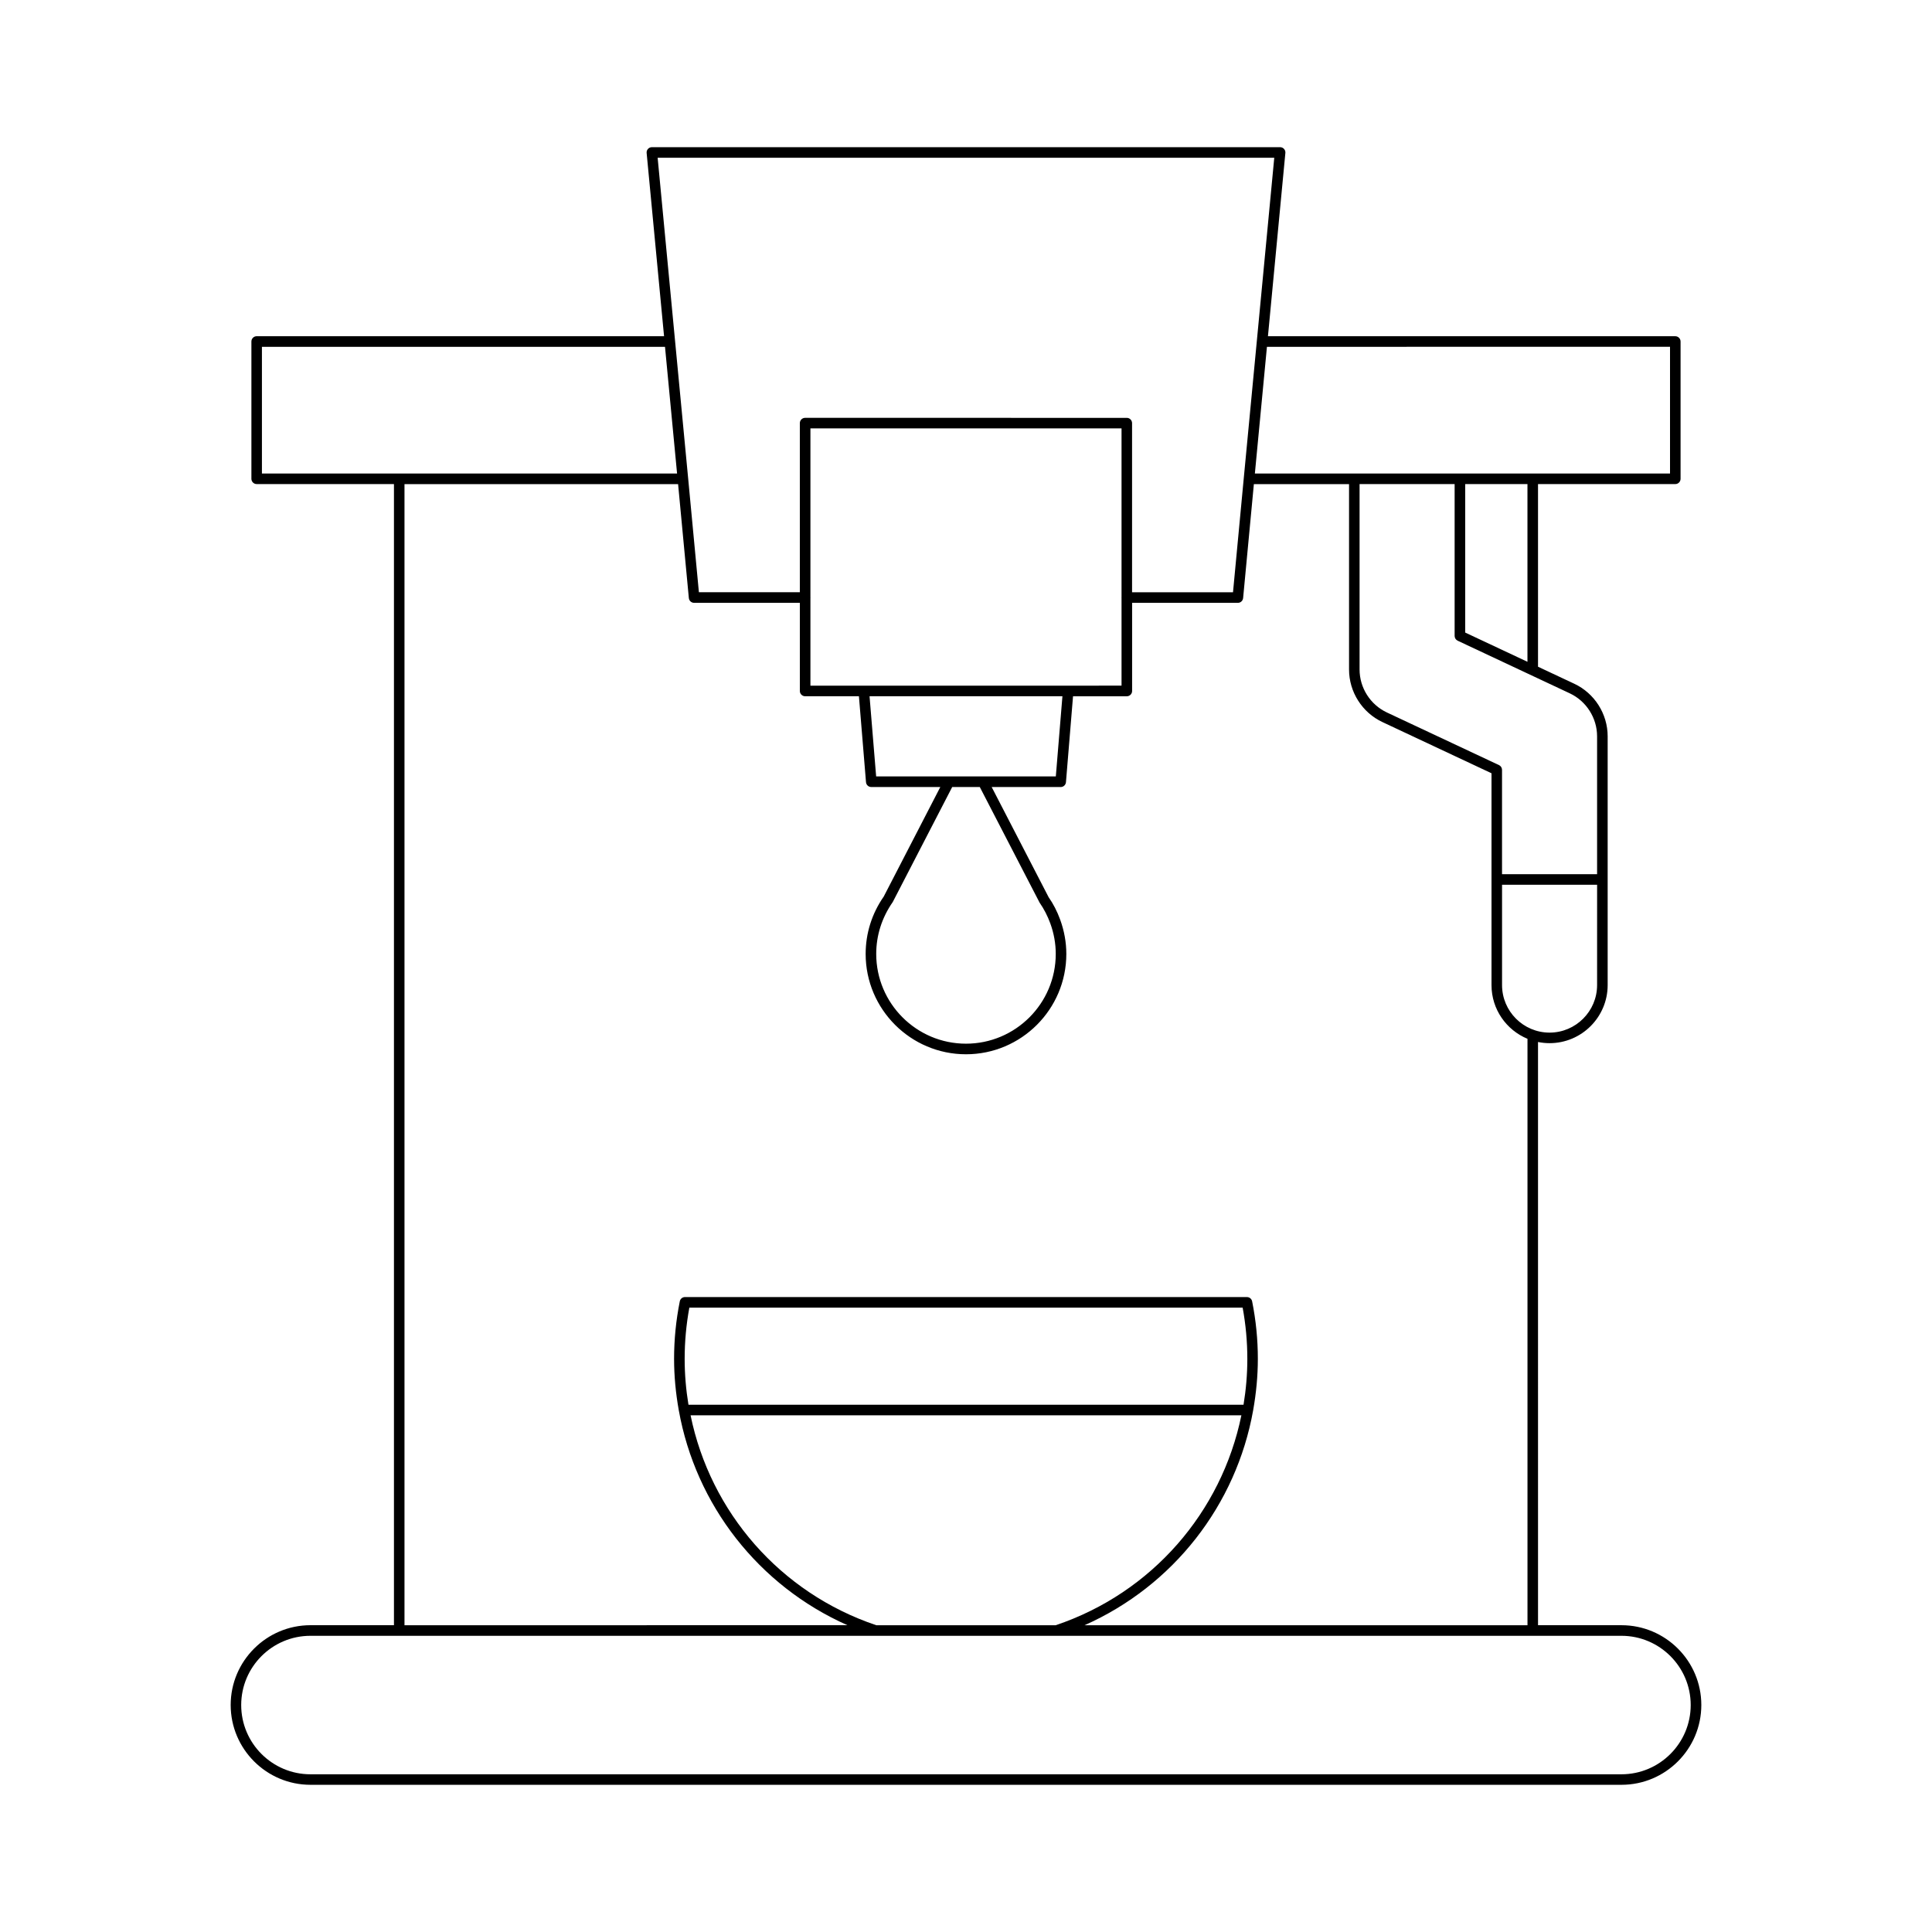 <?xml version="1.0" encoding="UTF-8"?>
<!-- Uploaded to: SVG Repo, www.svgrepo.com, Generator: SVG Repo Mixer Tools -->
<svg fill="#000000" width="800px" height="800px" version="1.1" viewBox="144 144 512 512" xmlns="http://www.w3.org/2000/svg">
 <path d="m573.71 574.7h-22.117l-0.004-154.56c0.988 0.199 2.012 0.309 3.062 0.309 8.488 0 15.395-6.906 15.395-15.395v-65.922c0-5.941-3.477-11.414-8.852-13.934l-9.605-4.508v-48.402h36.379c0.77 0 1.398-0.629 1.398-1.398v-36.387c0-0.77-0.629-1.398-1.398-1.398l-107.95-0.004 4.617-48.566c0.039-0.395-0.094-0.781-0.359-1.07-0.262-0.297-0.641-0.461-1.031-0.461h-166.49c-0.395 0-0.77 0.164-1.031 0.461-0.27 0.289-0.398 0.68-0.359 1.07l4.617 48.566h-107.96c-0.77 0-1.398 0.629-1.398 1.398v36.387c0 0.77 0.629 1.398 1.398 1.398h36.379v302.41h-22.117c-11.66 0-21.152 9.484-21.152 21.145s9.488 21.152 21.152 21.152h347.43c11.66 0 21.152-9.488 21.152-21.152 0-11.656-9.488-21.141-21.148-21.141zm-6.465-169.64c0 6.941-5.652 12.594-12.594 12.594s-12.594-5.652-12.594-12.594v-26.59h25.191zm-94.266 114.01c-5.246 25.629-23.68 47.039-49.207 55.633h-47.555c-25.531-8.598-43.961-30.004-49.207-55.633zm-146.53-2.797c-0.656-3.981-1.008-8.047-1.008-12.18 0-4.527 0.414-9.082 1.242-13.559h146.63c0.824 4.477 1.242 9.031 1.242 13.559 0 4.133-0.352 8.199-1.008 12.18zm149.65 1.445c0-0.02 0.02-0.031 0.02-0.047 0-0.008-0.008-0.012-0.008-0.016 0.785-4.426 1.23-8.949 1.23-13.562 0-5.09-0.508-10.211-1.516-15.23-0.133-0.656-0.707-1.125-1.371-1.125l-148.93-0.004c-0.668 0-1.242 0.469-1.371 1.125-1.008 5.019-1.516 10.141-1.516 15.23 0 4.613 0.445 9.137 1.23 13.562 0 0.008-0.008 0.012-0.008 0.016 0 0.02 0.02 0.031 0.02 0.047 4.481 25.105 21.125 46.523 44.703 56.984l-117.39 0.008v-302.41h72.508l2.848 30.191c0.07 0.723 0.672 1.27 1.395 1.27h28.023v23.359c0 0.77 0.629 1.398 1.398 1.398h14.258l1.875 22.77c0.059 0.727 0.668 1.285 1.395 1.285h18.297l-14.992 29.027c-3.137 4.496-4.793 9.746-4.793 15.211 0 14.656 11.93 26.586 26.59 26.586s26.59-11.93 26.59-26.586c0-3.051-0.543-6.094-1.629-9.09-0.797-2.188-1.852-4.238-3.055-5.938l-15.098-29.207h18.289c0.727 0 1.332-0.559 1.395-1.285l1.875-22.77h14.258c0.77 0 1.398-0.629 1.398-1.398v-23.359h28.023c0.723 0 1.324-0.547 1.395-1.27l2.848-30.191h25.223v49.125c0 5.941 3.477 11.414 8.852 13.934l28.902 13.566v56.145c0 6.414 3.945 11.91 9.535 14.223v155.42l-117.4-0.004c23.578-10.465 40.227-31.883 44.703-56.988zm-117.33-215.42v-44.77h82.449v44.77c0 0.02-0.023 0.031-0.023 0.051s0.02 0.031 0.023 0.051v23.305l-82.449 0.008v-23.305c0-0.02 0.023-0.031 0.023-0.051 0-0.023-0.023-0.035-0.023-0.059zm17.418 47.465-1.75-21.254h51.117l-1.75 21.254zm27.465 2.801 15.855 30.652c1.152 1.656 2.098 3.488 2.828 5.484 0.965 2.644 1.449 5.367 1.449 8.102 0 13.113-10.672 23.785-23.789 23.785-13.121 0-23.789-10.672-23.789-23.785 0-4.883 1.48-9.59 4.383-13.758l15.754-30.477zm156.35-24.824c4.402 2.062 7.242 6.539 7.242 11.398v36.535h-25.191v-27.645c0-0.543-0.312-1.039-0.805-1.27l-29.707-13.945c-4.402-2.062-7.242-6.539-7.242-11.398v-49.125h25.191v40.234c0 0.543 0.312 1.039 0.805 1.27zm-27.711-16.105v-39.344h16.5v47.09zm54.281-75.73v33.586l-110.02 0.004 3.199-33.586zm-268.29-50.094h163.41l-4.621 48.566-3.465 36.387-2.848 30.191h-26.75v-44.82c0-0.77-0.629-1.398-1.398-1.398l-85.246-0.004c-0.77 0-1.398 0.629-1.398 1.398v44.82h-26.75l-2.848-30.191-3.465-36.387zm-104.87 83.684v-33.586h106.82l3.199 33.586zm360.29 344.71h-347.43c-10.117 0-18.352-8.234-18.352-18.352s8.234-18.348 18.352-18.348h347.43c10.117 0 18.352 8.227 18.352 18.348 0 10.117-8.234 18.352-18.352 18.352z"/>
</svg>